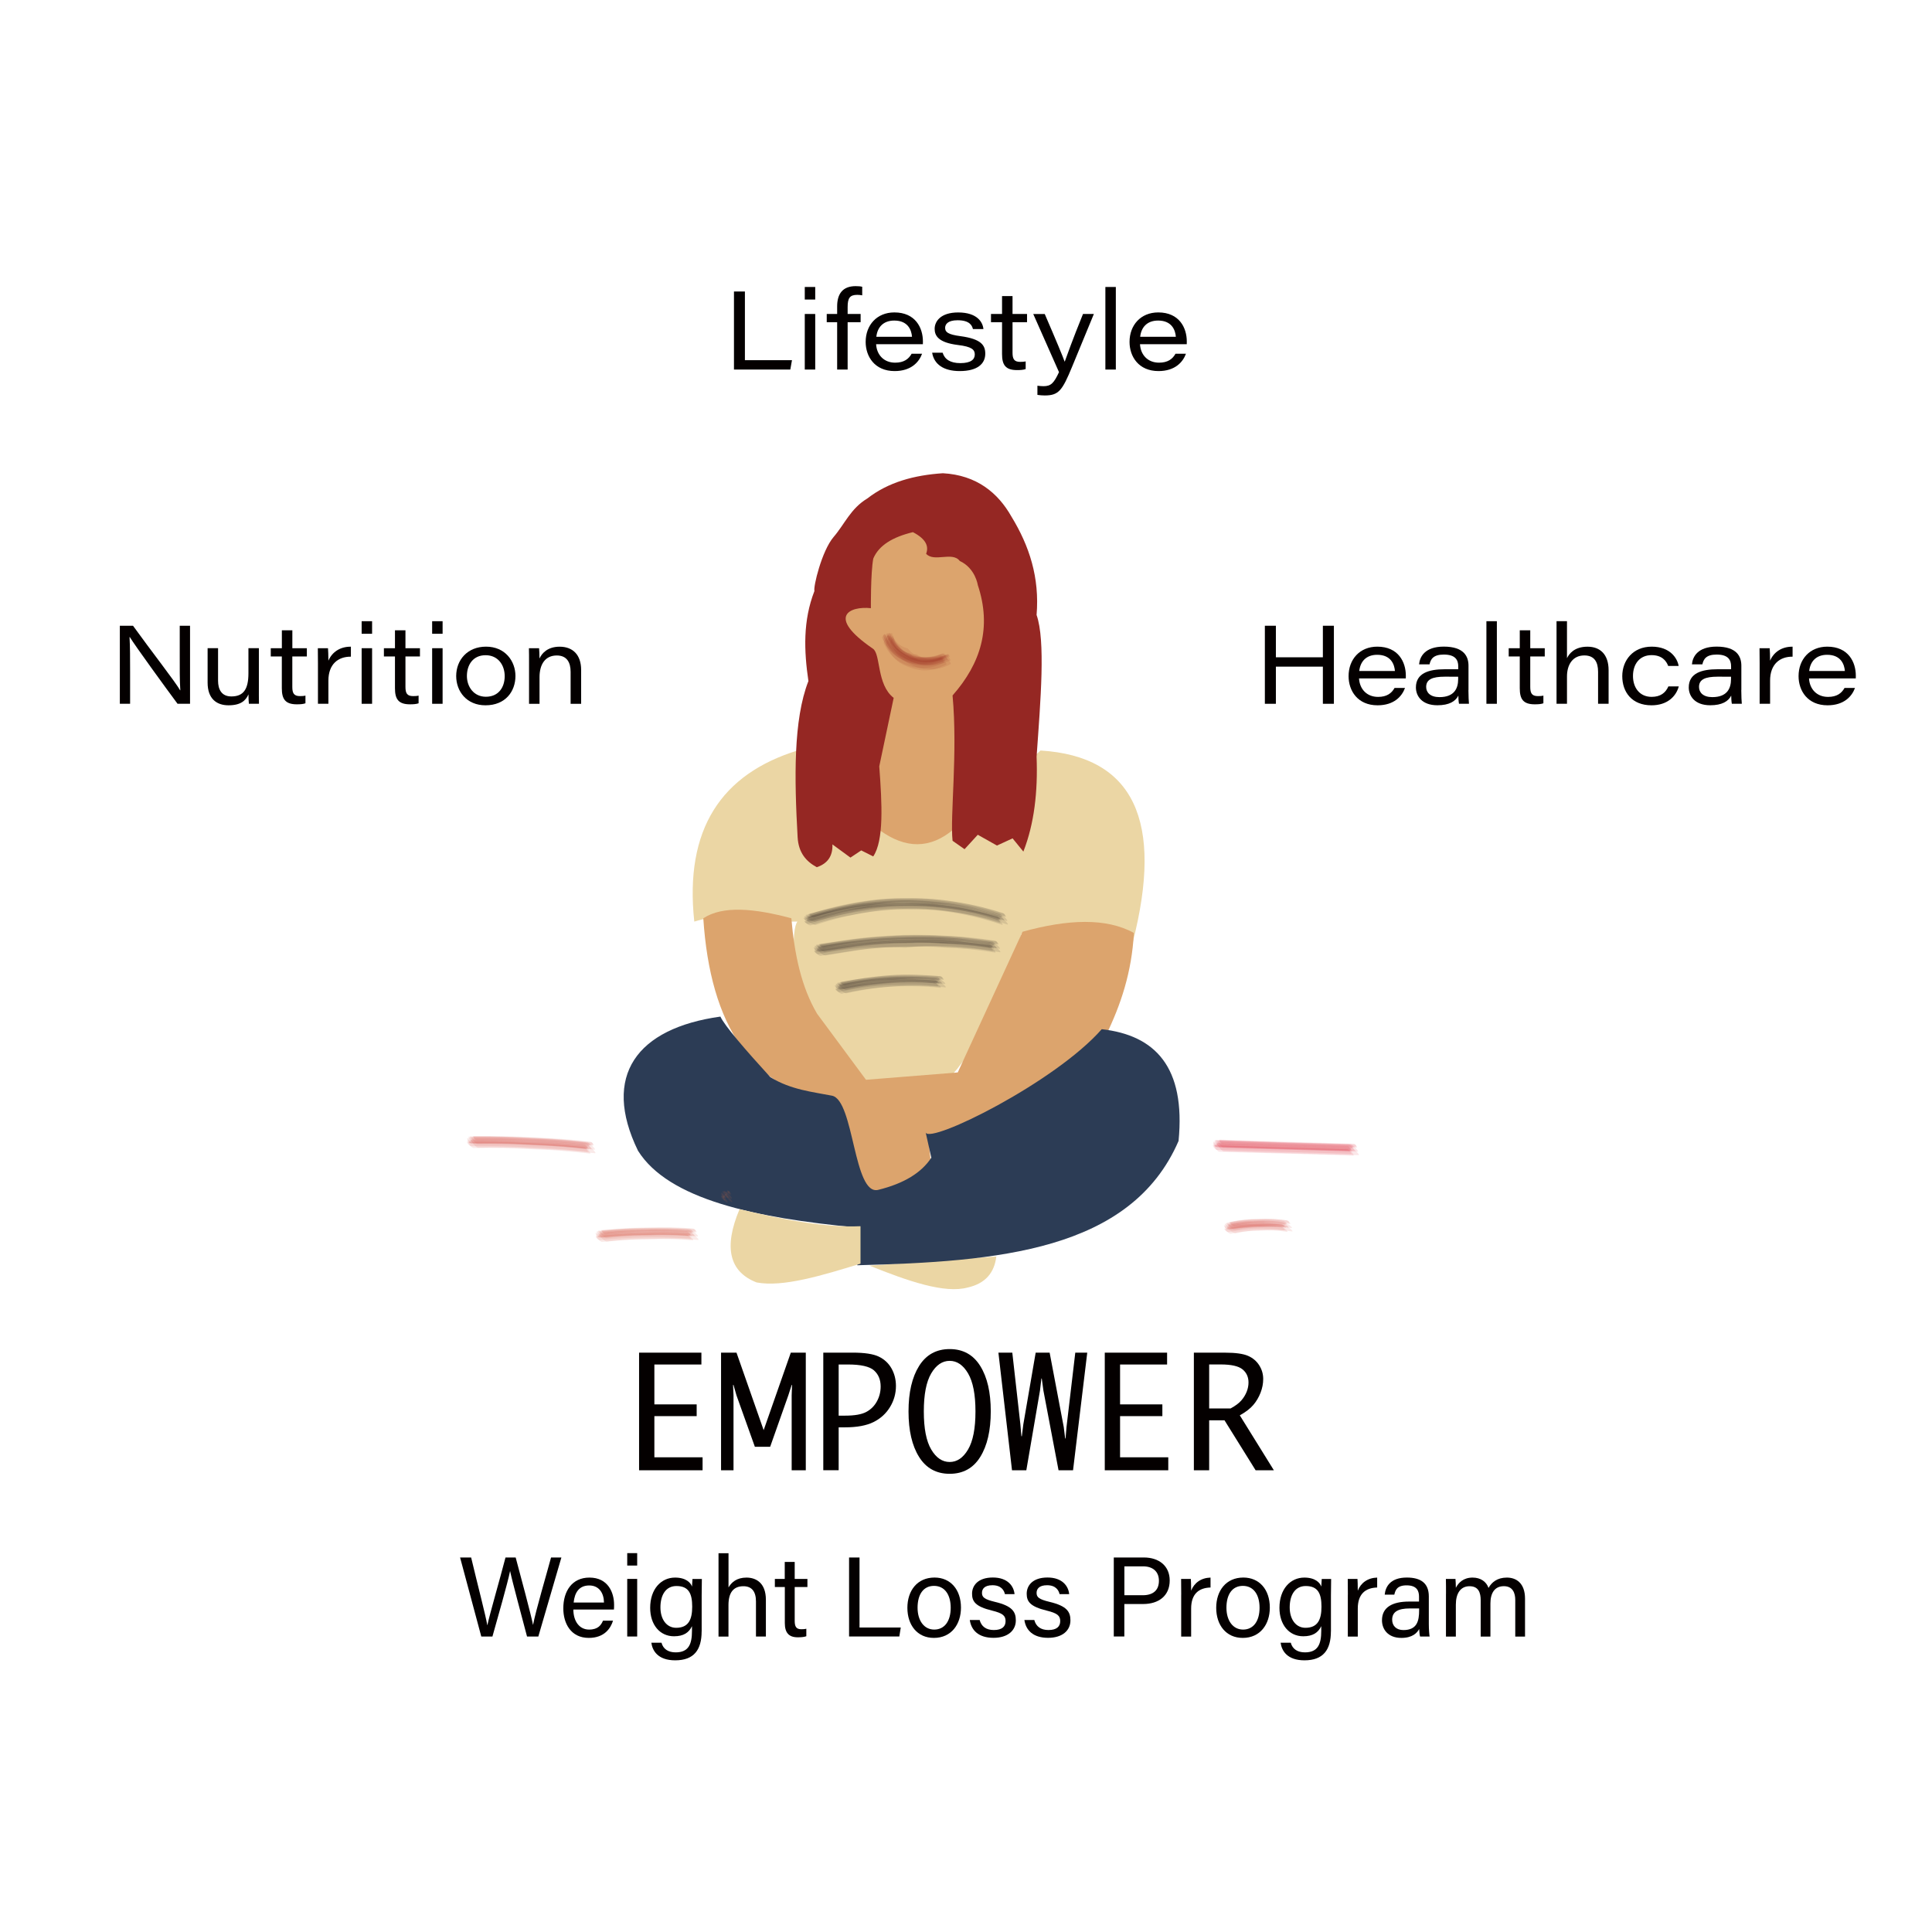 <?xml version="1.0" encoding="utf-8"?>
<!-- Generator: Adobe Illustrator 23.0.3, SVG Export Plug-In . SVG Version: 6.00 Build 0)  -->
<svg version="1.1" id="图层_1" xmlns="http://www.w3.org/2000/svg" xmlns:xlink="http://www.w3.org/1999/xlink" x="0px" y="0px"
	 viewBox="0 0 510.24 510.24" style="enable-background:new 0 0 510.24 510.24;" xml:space="preserve">
<style type="text/css">
	.st0{fill:#DCA46D;}
	.st1{fill:#EBD6A4;}
	.st2{fill:#952723;}
	.st3{opacity:0.109;fill:#952723;}
	.st4{fill:#2C3C55;}
	.st5{opacity:0.109;fill:#D03A35;}
	.st6{opacity:0.109;fill:#D04236;}
	.st7{opacity:0.109;fill:#E0653B;}
	.st8{opacity:0.109;fill:#D72233;}
	.st9{opacity:0.109;fill:#231815;}
	.st10{fill:#040000;}
</style>
<rect x="221.53" y="140.06" class="st0" width="41.45" height="91.62"/>
<path class="st1" d="M210.61,198.21c-20.02,6.21-29.89,20.65-27.25,45.18c5.64-1.76,11.65-1.58,17.93,0l9.32,0
	c-1.62,1.77-1.57,15.36,2.15,22.61c2.72,7.78,7.67,14.37,14.34,20.06c8.24,0.6,16.23-0.07,24.02-1.79
	c9.42-10.64,14.35-24.24,18.65-37.65l23.31-0.36l6.1,2.51c8.13-31.81,0.39-49.02-24.38-50.56l-22.95,20.8
	c-6.25,5.3-12.72,5.11-19.36,0.36L210.61,198.21z"/>
<path class="st2" d="M229.04,131.66c-4.4,2.65-5.92,6.7-8.88,10.15c-3.14,3.67-5.41,13.21-5.07,14.27
	c-3.06,7.86-2.76,15.81-1.59,23.79c-4.02,10.25-3.71,25.89-2.85,41.23c0.23,4.16,2.31,6.45,5.07,7.93c2.9-0.98,4.24-3.01,4.12-6.03
	l4.76,3.49l2.85-1.9l3.17,1.59c2.83-4.21,2.34-13.79,1.59-23.79l3.81-18.08c-4.56-3.52-3.37-11.55-5.48-12.99
	c-12.53-8.58-6.02-11.3-0.54-10.7c0,0-0.08-9.32,0.63-13.1c1.47-3.52,5.19-5.71,10.47-6.98c3.45,1.8,4.25,3.72,3.49,5.71
	c2.11,2.33,6.94-0.69,8.88,1.9c4.12,1.9,4.76,6.34,4.76,6.34c3.72,11.17,0.85,20.65-6.66,29.18c1.4,15.2-0.69,31.77,0,38.38
	l3.17,2.22l3.49-3.81l5.07,2.85l4.12-1.9l2.85,3.49c2.86-7.31,3.85-15.77,3.49-25.06c1.07-15.04,2.38-30.65,0-37.43
	c0.82-9.88-1.9-18.22-6.66-26.01c-3.53-6.22-9.14-10.92-18.08-11.42C241.5,125.48,234.64,127.3,229.04,131.66z"/>
<g>
	<g>
		<g>
			<path class="st3" d="M233.9,169.24c1.05,2.09,2.23,3.9,4.39,5.03c1.39,0.73,2.9,1.21,4.45,1.46c2.52,0.41,4.6-0.32,6.86-1.3
				c0.26-0.12-0.77-1.71-1.24-1.54c-1.64,0.6-3.02,0.87-4.79,0.72c-3.75-0.32-6.66-2.46-8.4-6.39
				C234.98,166.8,233.69,168.82,233.9,169.24z"/>
			<path class="st3" d="M234.21,168.22c1.06,2.13,2.12,3.71,4.23,4.96c1.29,0.77,2.94,1.32,4.42,1.55c2.58,0.4,4.55-0.17,6.9-1.14
				c0.51-0.21-0.34-1.1-0.59-0.99c-4.86,1.73-8.86,1.13-11.98-1.82c-1.04-0.99-1.78-2.17-2.23-3.53
				C234.74,166.79,234.06,167.92,234.21,168.22z"/>
			<path class="st3" d="M234.54,168.94c1.05,2.12,2.27,3.85,4.34,5.05c1.33,0.78,2.91,1.25,4.42,1.51c2.54,0.45,4.62-0.26,6.9-1.23
				c0.24-0.1-0.88-1.89-1.37-1.69c-1.6,0.66-2.95,0.99-4.72,0.89c-1.71,0.08-3.15-0.65-4.34-2.19c-2.24-0.6-3.63-1.94-4.16-4.01
				C235.41,166.83,234.35,168.57,234.54,168.94z"/>
			<path class="st3" d="M235.12,169.96c1.28,2.56,2.79,4.35,5.41,5.56c1.29,0.59,1.82,0.91,3.47,1.1c0.81,0.04,1.62,0.08,2.43,0.12
				c1.66-0.1,3.21-0.56,4.66-1.39c0.21-0.09-0.99-1.97-1.49-1.75c-1.63,0.69-3.01,1.04-4.82,0.99c-1.73,0.13-3.22-0.56-4.47-2.08
				c-2.29-0.52-3.72-1.82-4.3-3.9C235.79,168.16,234.95,169.63,235.12,169.96z"/>
			<path class="st3" d="M235.2,169.11c1.07,2.13,2.14,3.71,4.25,4.96c0.68,0.41,1.42,0.76,2.18,1c0.67,0.21,1.68,0.49,2.37,0.59
				c2.53,0.36,4.67-0.25,6.99-1.23c0.23-0.09-0.85-1.69-1.32-1.48c-0.61,0.28-1.22,0.55-1.82,0.83c-2.02,0.62-3.95,0.3-5.81-0.98
				c-2.01,0.06-3.52-0.62-4.53-2.06c-0.75-0.73-1.28-1.61-1.58-2.63C235.71,167.66,235.05,168.81,235.2,169.11z"/>
			<path class="st3" d="M233.27,168.22c1.05,2.1,2.12,3.85,4.3,5.05c1.38,0.76,3.04,1.4,4.6,1.6c2.72,0.36,4.77-0.18,7.28-1.28
				c0.29-0.13,0.18-0.41-0.11-0.28c-4.2,1.73-8.01,1.55-11.43-0.55c-1.9-1.22-3.26-2.92-4.07-5.11
				C233.64,167.24,233.13,167.94,233.27,168.22z"/>
			<path class="st3" d="M233.33,169.03c1.08,2.14,2.24,3.78,4.4,4.99c1.99,1.11,4.52,1.77,6.8,1.54c1.71-0.17,2.81-0.58,4.42-1.23
				c0.51-0.21-0.33-1.14-0.6-1.05c-7.51,1.23-12.13-0.77-13.86-6C234.29,166.84,233.14,168.65,233.33,169.03z"/>
			<path class="st3" d="M233.96,170.39c1.06,2.12,2.27,3.96,4.46,5.1c1.42,0.74,2.96,1.22,4.53,1.47c2.58,0.4,4.7-0.39,6.99-1.44
				c0.25-0.12-0.89-1.81-1.36-1.64c-1.92,0.66-3.82,1.06-5.88,0.59c-3.43-0.78-5.88-2.77-7.42-6.24
				C235.1,167.82,233.74,169.95,233.96,170.39z"/>
			<path class="st3" d="M234.82,168.26c1.29,2.55,2.74,4.37,5.43,5.55c3.75,1.65,6.82,1.28,10.4-0.26c0.47-0.2-0.23-0.92-0.48-0.8
				c-5.94,2.93-11.77,1.24-14.8-4.71C235.2,167.7,234.67,167.96,234.82,168.26z"/>
			<path class="st3" d="M233.41,169.97c1.3,2.57,2.71,4.3,5.54,5.49c1.5,0.63,2.98,0.95,4.6,0.98c2.15,0.04,3.73-0.52,5.71-1.4
				c0.28-0.12-0.75-1.45-1.02-1.37c-5.61,1.78-11.01-0.25-13.46-5.93C234.61,167.35,233.18,169.52,233.41,169.97z"/>
			<path class="st3" d="M234.28,168.05c1.15,2.13,2.32,3.76,4.43,5c0.75,0.44,1.56,0.78,2.39,1.05c1.48,0.48,3.28,0.75,4.83,0.62
				c2-0.16,2.64-0.59,4.46-1.39c0.3-0.13,0.19-0.59-0.1-0.45c-8.06,2.25-13.24,0.62-15.55-4.89
				C234.65,167.81,234.13,167.77,234.28,168.05z"/>
			<path class="st3" d="M232.98,168.57c1.07,2.16,2.13,3.73,4.26,5c1.31,0.78,3.06,1.38,4.57,1.63c2.72,0.45,4.79-0.14,7.28-1.17
				c0.3-0.13,0.17-0.47-0.14-0.36c-3.06,0.03-6.12,0.07-9.18,0.1c-1.12-0.42-2.11-1.03-2.97-1.83c-1.51-1.25-2.23-2.56-3.04-4.35
				C233.55,167.14,232.83,168.28,232.98,168.57z"/>
		</g>
	</g>
</g>
<path class="st0" d="M185.74,242.52c5.17-3.41,13.52-2.62,23.26,0c0.79,9.35,2.58,18.06,6.79,25.2l12.92,17.45l24.23-1.94
	l17.12-37.16c12.02-3.33,22.13-3.7,29.4,0.32c-0.55,10.38-3.5,19.13-7.43,27.14c-17.25,12.43-34.21,24.26-46.85,26.82l0.65,6.79
	c-0.77,4.29-5.95,6.59-12.92,8.08c-5.02,0.11-8.22-9.01-10.99-23.59C198.41,288.31,187.58,270.54,185.74,242.52z"/>
<path class="st1" d="M229.62,334.25c11.55-0.75,22.6-1.77,33.51-2.41c-0.52,4.28-2.88,7.13-7.52,8.18
	C249.51,341.72,239.81,338.34,229.62,334.25z"/>
<path class="st4" d="M190.26,268.48c-22.08,3.07-31.4,15.62-21.77,35.42c8.04,12.83,30.78,17.75,57.92,20.29c0,3.06,0,6.41,0,9.96
	c36.86-0.95,72.22-3.66,84.85-32.83c1.89-19.52-6.16-27.92-20.29-29.51c-12.34,14.05-45.28,30.34-46.49,27.3l1.48,6.64
	c-2.57,3.93-7.16,6.8-14.02,8.49c-6.56,1.62-6.35-23.7-12.21-24.87c-4.98-0.99-10.85-1.53-16.29-4.9
	C196.81,277.21,191.33,270.85,190.26,268.48z"/>
<path class="st1" d="M195.32,319.34c11.81,2.86,22.93,4.91,31.94,4.5v9.9c-10.27,3.14-20.52,6.27-27.44,4.95
	C192.69,335.93,191,329.53,195.32,319.34z"/>
<g>
	<g>
		<g>
			<path class="st5" d="M124.64,302.12c5.15-0.1,10.29,0,15.43,0.31c5.15,0.17,10.28,0.56,15.39,1.16c0.38,0.03-0.78-1.44-1.23-1.47
				c-5.13-0.58-10.27-0.96-15.42-1.12c-5.11-0.29-10.23-0.41-15.35-0.36C123.02,300.63,124.21,302.12,124.64,302.12z"/>
			<path class="st5" d="M124.95,301.17c10.25-0.13,20.48,0.36,30.69,1.47c0.72,0.06-0.22-0.99-0.53-1.02
				c-3.46-0.38-6.93-0.69-10.41-0.92c-6.83-0.44-13.67-0.63-20.52-0.59C123.72,300.11,124.6,301.17,124.95,301.17z"/>
			<path class="st5" d="M125.27,301.99c5.15-0.11,10.29-0.01,15.43,0.3c5.15,0.17,10.28,0.55,15.39,1.16c0.33,0.03-1-1.68-1.53-1.73
				c-5.13-0.58-10.28-0.96-15.43-1.13c-5.11-0.29-10.23-0.41-15.35-0.37C123.38,300.23,124.77,301.99,125.27,301.99z"/>
			<path class="st5" d="M126.26,303.11c5.16-0.12,10.3-0.02,15.45,0.29c5.14,0.17,10.27,0.56,15.38,1.17
				c0.51,0.05-0.29-0.75-0.26-0.72c-0.31-0.34-1.04-1.21-1.54-1.26c-5.13-0.58-10.27-0.96-15.43-1.13
				c-5.11-0.29-10.23-0.41-15.35-0.37c-0.49-0.01,0.23,0.71,0.24,0.73C125.01,302.12,125.79,303.11,126.26,303.11z"/>
			<path class="st5" d="M126.15,302.17c5.15-0.11,10.29-0.01,15.43,0.3c5.14,0.17,10.27,0.55,15.38,1.16
				c0.48,0.04-0.23-0.69-0.21-0.67c-0.28-0.32-0.93-1.05-1.39-1.09c-5.13-0.59-10.28-0.97-15.44-1.13
				c-5.11-0.29-10.23-0.42-15.35-0.38C124.2,300.35,125.63,302.16,126.15,302.17z"/>
			<path class="st5" d="M124.48,301.36c5.14-0.14,10.28-0.05,15.42,0.26c5.14,0.17,10.27,0.55,15.38,1.16
				c0.21,0.02,0.43-0.44,0.1-0.47c-5.11-0.61-10.24-1-15.39-1.16c-5.13-0.32-10.27-0.4-15.42-0.26
				C124.36,300.89,124.15,301.36,124.48,301.36z"/>
			<path class="st5" d="M124.18,301.98c5.1-0.1,10.2,0,15.29,0.31c5.14,0.17,10.27,0.55,15.39,1.15c0.65,0.06-0.08-0.89-0.39-0.91
				c-5.12-0.59-10.26-0.97-15.4-1.13c-5.16-0.3-10.32-0.41-15.48-0.33C123.12,301.05,123.86,301.98,124.18,301.98z"/>
			<path class="st5" d="M125.01,303.19c5.15-0.11,10.3-0.01,15.44,0.31c5.15,0.17,10.28,0.56,15.39,1.17
				c0.36,0.03-0.87-1.56-1.36-1.6c-5.12-0.58-10.26-0.95-15.41-1.12c-5.11-0.29-10.22-0.41-15.34-0.36
				C123.29,301.58,124.55,303.19,125.01,303.19z"/>
			<path class="st5" d="M125.86,301.08c10.25-0.14,20.47,0.34,30.68,1.46c0.72,0.06-0.24-0.99-0.55-1.01
				c-3.46-0.42-6.94-0.73-10.42-0.92c-6.83-0.44-13.67-0.64-20.51-0.59C124.59,300,125.5,301.08,125.86,301.08z"/>
			<path class="st5" d="M124.36,302.72c5.15-0.1,10.29,0,15.42,0.31c5.15,0.17,10.28,0.56,15.39,1.16c0.41,0.04-0.59-1.21-0.98-1.24
				c-5.12-0.58-10.26-0.96-15.41-1.12c-5.11-0.29-10.22-0.41-15.34-0.35C122.98,301.48,123.98,302.72,124.36,302.72z"/>
			<path class="st5" d="M125.44,300.81c5.16-0.06,10.32,0.06,15.47,0.36c5.15,0.17,10.28,0.56,15.4,1.17
				c0.42,0.04,0.21-0.61-0.13-0.64c-5.13-0.61-10.27-1-15.43-1.17c-5.14-0.3-10.29-0.43-15.45-0.39
				C124.83,300.13,125.1,300.8,125.44,300.81z"/>
			<path class="st5" d="M124.12,301.82c5.15-0.14,10.29-0.05,15.42,0.27c5.14,0.17,10.27,0.55,15.38,1.16
				c0.24,0.02,0.42-0.45,0.09-0.48c-5.11-0.61-10.24-1-15.38-1.16c-5.14-0.32-10.28-0.4-15.42-0.26
				C123.97,301.34,123.78,301.82,124.12,301.82z"/>
		</g>
	</g>
</g>
<g>
	<g>
		<g>
			<path class="st6" d="M158.63,326.95c3.99-0.45,7.99-0.68,12-0.68c4.01-0.16,8.01-0.07,12.02,0.26c0.36,0.02-0.88-1.32-1.34-1.34
				c-4.02-0.3-8.03-0.36-12.05-0.2c-3.98,0.02-7.95,0.23-11.91,0.62C156.92,325.64,158.21,326.98,158.63,326.95z"/>
			<path class="st6" d="M158.95,326c7.95-0.84,15.91-0.98,23.87-0.42c0.72,0.03-0.33-0.97-0.64-0.98
				c-4.07-0.16-8.07-0.32-12.13-0.23c-6.21,0.13-3.62,0.05-11.99,0.63C157.6,325.03,158.59,326.03,158.95,326z"/>
			<path class="st6" d="M159.28,326.82c3.99-0.46,7.98-0.7,11.99-0.69c4.01-0.16,8.01-0.07,12.01,0.26
				c0.48,0.02-0.28-0.67-0.25-0.64c-0.3-0.3-0.98-0.94-1.44-0.95c-4.02-0.3-8.04-0.36-12.07-0.2c-3.98,0.02-7.95,0.23-11.91,0.61
				C157.23,325.22,158.77,326.86,159.28,326.82z"/>
			<path class="st6" d="M160.29,327.91c3.99-0.48,8-0.71,12.02-0.71c4-0.15,8.01-0.06,12,0.27c0.52,0.02-0.37-0.74-0.32-0.7
				c-0.35-0.33-1.13-1.1-1.65-1.12c-4.02-0.3-8.04-0.36-12.07-0.2c-3.98,0.03-7.95,0.23-11.91,0.6c-0.49,0.03,0.3,0.69,0.31,0.7
				C158.96,327.04,159.82,327.94,160.29,327.91z"/>
			<path class="st6" d="M160.18,326.99c3.99-0.47,7.99-0.7,12-0.7c4-0.16,8-0.07,12,0.26c0.49,0.02-0.32-0.69-0.28-0.66
				c-0.33-0.31-1.03-0.97-1.52-0.99c-4.02-0.3-8.05-0.37-12.08-0.21c-3.98,0.02-7.95,0.22-11.91,0.59
				C158.04,325.31,159.64,327.03,160.18,326.99z"/>
			<path class="st6" d="M158.52,326.15c3.98-0.5,7.98-0.74,11.98-0.73c4-0.16,8-0.07,11.99,0.27c0.21,0.01,0.39-0.46,0.06-0.48
				c-4-0.34-8-0.43-12.01-0.27c-4.01-0.01-8,0.24-11.99,0.74C158.35,325.69,158.19,326.18,158.52,326.15z"/>
			<path class="st6" d="M158.08,326.82c3.98-0.45,7.97-0.67,11.98-0.68c4.01-0.16,8.01-0.08,12.01,0.25
				c0.63,0.03-0.14-0.84-0.45-0.86c-4.01-0.31-8.02-0.39-12.03-0.22c-3.98,0.02-7.95,0.24-11.92,0.66
				C157.03,326.01,157.78,326.84,158.08,326.82z"/>
			<path class="st6" d="M159,327.99c3.99-0.46,7.99-0.69,12.01-0.69c4.01-0.15,8.01-0.07,12.02,0.27c0.35,0.01-0.96-1.41-1.44-1.42
				c-4.01-0.3-8.02-0.36-12.04-0.2c-3.97,0.03-7.94,0.23-11.9,0.62C157.22,326.6,158.56,328.02,159,327.99z"/>
			<path class="st6" d="M159.87,325.9c7.93-0.84,15.88-0.98,23.86-0.43c0.74,0.03-0.39-0.99-0.71-1.01
				c-2.73-0.24-5.46-0.34-8.2-0.32c-5.33-0.02-10.64,0.21-15.95,0.7C158.43,324.87,159.5,325.93,159.87,325.9z"/>
			<path class="st6" d="M158.36,327.54c7.98-0.84,15.98-0.98,24-0.42c0.4,0.02-0.64-1.08-1.03-1.1c-4.01-0.3-8.02-0.37-12.03-0.2
				c-3.97,0.03-7.93,0.24-11.89,0.63C156.96,326.49,158,327.57,158.36,327.54z"/>
			<path class="st6" d="M159.49,325.64c3.98-0.46,7.97-0.68,11.97-0.68c4.01-0.16,8.02-0.07,12.02,0.27
				c0.46,0.02,0.1-0.64-0.23-0.66c-4.02-0.34-8.04-0.43-12.07-0.27c-3.99,0-7.98,0.22-11.95,0.64
				C158.71,324.98,159.16,325.67,159.49,325.64z"/>
			<path class="st6" d="M158.16,326.62c3.98-0.5,7.98-0.74,11.99-0.73c4-0.16,8-0.07,11.99,0.27c0.23,0.01,0.39-0.47,0.05-0.48
				c-4-0.33-8-0.42-12.01-0.26c-4.01-0.01-8.01,0.24-11.99,0.73C157.98,326.16,157.83,326.65,158.16,326.62z"/>
		</g>
	</g>
</g>
<g>
	<g>
		<g>
			<path class="st7" d="M191.71,316.51c0.45,0-0.74-1.51-1.16-1.51C190.1,315,191.29,316.51,191.71,316.51z"/>
			<path class="st7" d="M192.02,315.56c0.47,0-0.4-1.06-0.75-1.06C190.81,314.5,191.68,315.56,192.02,315.56z"/>
			<path class="st7" d="M192.34,316.38c0.41,0-0.97-1.79-1.46-1.79C190.47,314.6,191.85,316.38,192.34,316.38z"/>
			<path class="st7" d="M193.33,317.5c0.37,0-1.16-2.05-1.72-2.05C191.23,315.46,192.77,317.5,193.33,317.5z"/>
			<path class="st7" d="M193.22,316.55c0.4,0-1.03-1.83-1.53-1.83C191.28,314.73,192.71,316.55,193.22,316.55z"/>
			<path class="st7" d="M191.55,315.75c0.21,0,0.43-0.46,0.1-0.46C191.44,315.29,191.22,315.75,191.55,315.75z"/>
			<path class="st7" d="M191.25,316.37c0.47,0-0.26-0.94-0.59-0.94C190.2,315.43,190.93,316.37,191.25,316.37z"/>
			<path class="st7" d="M192.08,317.59c0.44,0-0.82-1.65-1.27-1.65C190.37,315.94,191.63,317.59,192.08,317.59z"/>
			<path class="st7" d="M192.93,315.47c0.46,0-0.43-1.07-0.78-1.07C191.69,314.4,192.58,315.47,192.93,315.47z"/>
			<path class="st7" d="M191.43,317.11c0.48,0-0.53-1.27-0.9-1.27C190.05,315.85,191.06,317.11,191.43,317.11z"/>
			<path class="st7" d="M192.51,315.2c0.46,0,0.22-0.67-0.12-0.67C191.93,314.54,192.18,315.2,192.51,315.2z"/>
			<path class="st7" d="M191.18,316.21c0.23,0,0.42-0.48,0.09-0.48C191.03,315.73,190.84,316.21,191.18,316.21z"/>
		</g>
	</g>
</g>
<g>
	<g>
		<g>
			<path class="st8" d="M321.62,303.09c11.82,0.36,23.64,0.7,35.47,1.02c0.41,0.01-0.81-1.46-1.25-1.47
				c-11.78-0.3-23.56-0.66-35.34-1.1C320.04,301.53,321.19,303.08,321.62,303.09z"/>
			<path class="st8" d="M321.92,302.14c11.82,0.37,23.64,0.71,35.46,1.03c0.44,0.01-0.45-1.02-0.81-1.03
				c-11.79-0.3-23.58-0.66-35.37-1.07C320.75,301.05,321.58,302.13,321.92,302.14z"/>
			<path class="st8" d="M322.24,302.96c11.82,0.35,23.64,0.69,35.47,1.01c0.37,0.01-1.03-1.7-1.54-1.72
				c-11.78-0.3-23.56-0.67-35.34-1.11C320.42,301.12,321.75,302.95,322.24,302.96z"/>
			<path class="st8" d="M323.22,304.09c11.83,0.34,23.67,0.67,35.5,0.99c0.5,0.01-0.27-0.73-0.27-0.72
				c-0.29-0.32-1.07-1.23-1.56-1.25c-11.78-0.29-23.56-0.67-35.34-1.12c-0.48-0.02,0.19,0.71,0.21,0.74
				C322,303.04,322.76,304.08,323.22,304.09z"/>
			<path class="st8" d="M323.11,303.13c11.83,0.35,23.65,0.68,35.48,1c0.35,0.01-1.08-1.73-1.62-1.74
				c-11.78-0.29-23.56-0.67-35.33-1.12C321.24,301.26,322.6,303.12,323.11,303.13z"/>
			<path class="st8" d="M321.44,302.34c11.82,0.31,23.64,0.62,35.46,0.95c0.22,0.01,0.44-0.46,0.11-0.47
				c-11.82-0.33-23.64-0.64-35.46-0.95C321.34,301.87,321.11,302.33,321.44,302.34z"/>
			<path class="st8" d="M321.13,302.93c11.78,0.37,23.56,0.72,35.34,1.03c0.66,0.02-0.1-0.91-0.41-0.92
				c-11.84-0.3-23.67-0.66-35.5-1.07C320.1,301.96,320.81,302.92,321.13,302.93z"/>
			<path class="st8" d="M321.98,304.17c11.83,0.35,23.65,0.68,35.48,1.01c0.39,0.01-0.91-1.59-1.39-1.6
				c-11.78-0.3-23.56-0.66-35.34-1.1C320.3,302.46,321.53,304.16,321.98,304.17z"/>
			<path class="st8" d="M322.83,302.06c11.82,0.36,23.64,0.7,35.46,1.01c0.43,0.01-0.48-1.01-0.83-1.02
				c-11.79-0.3-23.57-0.66-35.35-1.07C321.64,300.97,322.48,302.04,322.83,302.06z"/>
			<path class="st8" d="M321.33,303.69c11.82,0.36,23.64,0.7,35.46,1.02c0.44,0.01-0.62-1.23-1.01-1.24
				c-11.78-0.3-23.56-0.66-35.34-1.09C319.97,302.37,320.95,303.68,321.33,303.69z"/>
			<path class="st8" d="M322.42,301.8c11.83,0.41,23.67,0.76,35.5,1.06c0.43,0.01,0.21-0.63-0.13-0.64
				c-11.82-0.29-23.64-0.65-35.45-1.08C321.88,301.12,322.08,301.78,322.42,301.8z"/>
			<path class="st8" d="M321.06,302.79c11.83,0.32,23.65,0.64,35.48,0.97c0.24,0.01,0.43-0.47,0.09-0.48
				c-11.83-0.33-23.65-0.65-35.48-0.96C320.92,302.3,320.73,302.78,321.06,302.79z"/>
		</g>
	</g>
</g>
<g>
	<g>
		<g>
			<path class="st5" d="M324.68,324.81c4.89-1.02,9.83-1.19,14.82-0.5c0.44,0.04-0.25-0.6-0.2-0.56c-0.26-0.28-0.84-0.62-1.23-0.65
				c-1.64-0.13-3.27-0.26-4.91-0.38c-3.32-0.06-6.6,0.24-9.86,0.9C322.88,323.69,324.26,324.88,324.68,324.81z"/>
			<path class="st5" d="M324.99,323.86c4.88-1.01,9.77-1.18,14.66-0.49c0.71,0.06-0.43-0.91-0.75-0.94
				c-3.29-0.46-6.59-0.54-9.9-0.23c-1.7,0.12-3.38,0.36-5.05,0.73C323.51,322.99,324.63,323.92,324.99,323.86z"/>
			<path class="st5" d="M325.33,324.68c2.44-0.56,4.91-0.84,7.41-0.83c2.47-0.18,4.94-0.08,7.4,0.31c0.5,0.04-0.39-0.68-0.31-0.62
				c-0.38-0.31-1.01-0.79-1.52-0.83c-2.46-0.38-4.93-0.48-7.41-0.3c-2.49,0-4.95,0.27-7.39,0.81
				C323.14,323.28,324.82,324.76,325.33,324.68z"/>
			<path class="st5" d="M326.36,325.73c2.45-0.57,4.92-0.84,7.42-0.83c2.48-0.18,4.95-0.07,7.41,0.32c0.53,0.04-0.48-0.75-0.38-0.67
				c-0.43-0.34-1.16-0.93-1.74-0.97c-2.46-0.38-4.93-0.48-7.41-0.3c-2.49-0.01-4.95,0.26-7.39,0.81c-0.49,0.07,0.37,0.66,0.37,0.67
				C324.97,325.01,325.89,325.8,326.36,325.73z"/>
			<path class="st5" d="M326.26,324.85c2.44-0.56,4.91-0.84,7.41-0.83c2.47-0.18,4.93-0.08,7.39,0.31c0.51,0.04-0.44-0.71-0.35-0.63
				c-0.41-0.32-1.08-0.83-1.63-0.87c-2.47-0.39-4.94-0.5-7.42-0.32c-2.49-0.01-4.96,0.26-7.4,0.8
				C323.93,323.34,325.71,324.93,326.26,324.85z"/>
			<path class="st5" d="M324.6,323.97c4.9-0.18,9.81-0.36,14.71-0.54c0.21,0.02,0.46-0.45,0.16-0.48c-2.54-0.2-4.92-0.4-7.46-0.31
				c-4.09,0.15-1.79-0.02-7.43,0.84C324.37,323.52,324.27,324.02,324.6,323.97z"/>
			<path class="st5" d="M324.15,324.69c2.44-0.56,4.9-0.83,7.39-0.82c2.47-0.18,4.93-0.08,7.38,0.31c0.6,0.05-0.19-0.78-0.51-0.81
				c-2.45-0.37-4.9-0.46-7.36-0.29c-2.48,0-4.94,0.27-7.37,0.82C323.07,324,323.84,324.74,324.15,324.69z"/>
			<path class="st5" d="M325.04,325.82c2.45-0.56,4.92-0.84,7.42-0.82c2.48-0.18,4.95-0.07,7.42,0.33c0.45,0.04-0.28-0.62-0.22-0.57
				c-0.27-0.29-0.88-0.66-1.29-0.69c-2.45-0.37-4.9-0.47-7.35-0.28c-2.48,0-4.93,0.27-7.36,0.82
				C323.22,324.67,324.62,325.89,325.04,325.82z"/>
			<path class="st5" d="M325.92,323.75c2.42-0.55,4.86-0.83,7.33-0.82c2.45-0.18,4.89-0.07,7.32,0.32c0.74,0.06-0.52-0.95-0.85-0.97
				c-2.5-0.4-5-0.51-7.52-0.34c-2.52-0.02-5.01,0.25-7.48,0.79C324.3,322.8,325.54,323.81,325.92,323.75z"/>
			<path class="st5" d="M324.42,325.4c4.88-1.01,9.76-1.18,14.65-0.5c0.73,0.06-0.47-0.96-0.79-0.98c-3.26-0.43-6.53-0.49-9.8-0.19
				c-1.69,0.1-3.36,0.35-5.02,0.74C323,324.53,324.07,325.45,324.42,325.4z"/>
			<path class="st5" d="M325.52,323.46c2.44-0.55,4.91-0.82,7.4-0.81c2.47-0.18,4.94-0.07,7.4,0.33c0.47,0.04,0-0.64-0.33-0.66
				c-2.47-0.39-4.95-0.5-7.44-0.34c-2.5-0.02-4.97,0.24-7.42,0.77C324.56,322.83,325.2,323.51,325.52,323.46z"/>
			<path class="st5" d="M324.26,324.45c4.9-0.18,9.8-0.36,14.71-0.54c0.21,0.02,0.47-0.45,0.16-0.48c-2.53-0.2-4.92-0.4-7.45-0.3
				c-4.09,0.15-1.78-0.02-7.42,0.84C324.04,324,323.93,324.5,324.26,324.45z"/>
		</g>
	</g>
</g>
<g>
	<g>
		<g>
			<path class="st9" d="M213.74,243.4c4.68-1.55,9.46-2.68,14.34-3.38c12.47-1.69,24.52-0.65,36.14,3.13
				c0.82,0.23-0.58-1.24-0.92-1.33c-4.85-1.27-9.5-2.56-14.53-3.09c-2.17-0.23-5.28-0.49-7.46-0.55c-2.17-0.06-5.23,0.02-7.4,0.12
				c-7.43,0.34-14.51,2.15-21.63,4.11C211.86,242.52,213.34,243.51,213.74,243.4z"/>
			<path class="st9" d="M214.06,242.44c9.51-2.7,18.97-4.65,28.87-4.09c2.44,0.21,4.88,0.42,7.32,0.63
				c4.87,0.64,9.63,1.73,14.3,3.26c0.65,0.18-0.25-0.92-0.57-1c-4.73-1.51-9.56-2.58-14.48-3.2c-4.93-0.62-9.87-0.8-14.82-0.53
				c-7.58,0.41-14.58,2.1-21.83,4.1C212.43,241.72,213.7,242.55,214.06,242.44z"/>
			<path class="st9" d="M214.41,243.26c2.36-0.67,4.72-1.35,7.09-2.02c3.59-0.91,7.22-1.48,10.91-1.72
				c11.32-1.08,21.03,0.32,32.61,3.53c0.48,0.13-0.29-0.74-0.21-0.65c-0.33-0.37-0.87-0.89-1.37-1.01
				c-2.38-0.67-4.78-1.29-7.19-1.86c-4.86-1.02-9.77-1.6-14.74-1.73c-4.96-0.14-9.9,0.17-14.81,0.91c-4.84,0.76-9.6,1.86-14.28,3.32
				C212.06,242.12,213.91,243.41,214.41,243.26z"/>
			<path class="st9" d="M215.44,244.26c4.68-1.58,9.46-2.72,14.35-3.4c3.65-0.56,7.31-0.79,11-0.68c3.67-0.11,7.33,0.1,10.98,0.66
				c4.85,0.66,9.6,1.77,14.25,3.31c0.52,0.15-0.38-0.82-0.27-0.7c-0.39-0.4-0.99-1.03-1.56-1.18c-4.74-1.46-9.57-2.48-14.5-3.06
				c-3.69-0.49-7.39-0.65-11.1-0.48c-3.71-0.05-7.41,0.23-11.08,0.84c-4.84,0.76-9.6,1.87-14.28,3.32
				c-0.47,0.13,0.43,0.61,0.43,0.61C214,243.72,214.99,244.39,215.44,244.26z"/>
			<path class="st9" d="M215.37,243.41c7.14-2.05,14.16-3.84,21.65-4.09c2.44-0.01,4.89-0.01,7.33-0.02
				c7.34,0.31,14.51,1.62,21.53,3.92c0.49,0.14-0.32-0.75-0.23-0.66c-0.36-0.37-0.9-0.9-1.42-1.03c-2.39-0.67-4.79-1.29-7.21-1.88
				c-4.87-1.03-9.79-1.62-14.76-1.76c-4.97-0.14-9.91,0.15-14.83,0.89c-4.84,0.76-9.61,1.86-14.29,3.31
				c-0.47,0.13,0.44,0.61,0.44,0.61C213.94,242.9,214.92,243.54,215.37,243.41z"/>
			<path class="st9" d="M213.7,242.49c2.36-0.69,4.72-1.37,7.09-2.06c8.49-2.13,16.97-2.71,25.47-1.71
				c2.45,0.11,4.86,0.44,7.25,0.99c3.62,0.55,7.17,1.44,10.64,2.65c0.19,0.05,0.5-0.37,0.21-0.45c-4.73-1.34-9.42-2.67-14.31-3.34
				c-4.79-0.66-9.93-0.96-14.73-0.67c-0.81,0.05-6.53,0.57-7.34,0.68c-4.93,0.69-9.58,2.03-14.37,3.42
				C213.39,242.08,213.38,242.59,213.7,242.49z"/>
			<path class="st9" d="M213.23,243.27c4.68-1.53,9.46-2.66,14.33-3.37c3.65-0.57,7.31-0.81,10.99-0.72
				c3.67-0.13,7.33,0.08,10.98,0.61c4.86,0.64,9.61,1.72,14.26,3.25c0.58,0.16-0.1-0.8-0.41-0.89c-4.68-1.49-9.47-2.54-14.34-3.16
				c-3.66-0.52-7.34-0.7-11.02-0.56c-3.69-0.08-7.37,0.18-11.03,0.77c-4.85,0.74-9.62,1.86-14.3,3.35
				C212.1,242.72,212.93,243.36,213.23,243.27z"/>
			<path class="st9" d="M214.11,244.38c3.5-1.22,7.07-2.12,10.72-2.7c13.07-2.81,26.32-1.97,39.75,2.52
				c0.81,0.23-0.75-1.35-1.19-1.46c-7.16-1.87-14.2-3.46-21.65-3.57c-2.17-0.03-5.29-0.02-7.46,0.12
				c-7.39,0.45-14.47,2.16-21.58,4.11C212.27,243.51,213.71,244.49,214.11,244.38z"/>
			<path class="st9" d="M215.01,242.32c4.63-1.66,9.39-2.67,14.29-3.04c4.8-1.02,9.65-1.37,14.55-1.06
				c2.44,0.21,4.88,0.43,7.31,0.64c4.86,0.65,9.63,1.74,14.29,3.27c0.65,0.18-0.28-0.92-0.6-1.01c-4.75-1.53-9.59-2.62-14.54-3.25
				c-4.94-0.63-9.9-0.82-14.87-0.55c-7.54,0.4-14.6,2.09-21.87,4.07C213.16,241.51,214.61,242.44,215.01,242.32z"/>
			<path class="st9" d="M213.51,243.98c4.63-1.53,9.36-2.65,14.18-3.35c3.65-0.57,7.31-0.82,11-0.72c3.67-0.13,7.34,0.08,10.98,0.61
				c4.86,0.64,9.62,1.73,14.28,3.25c0.72,0.2-0.36-1.05-0.69-1.13c-4.69-1.47-9.47-2.5-14.34-3.09c-3.66-0.5-7.33-0.67-11.01-0.51
				c-3.69-0.06-7.36,0.2-11.01,0.8c-4.87,0.75-9.66,1.88-14.36,3.38C212.1,243.34,213.18,244.07,213.51,243.98z"/>
			<path class="st9" d="M214.55,242c4.68-1.55,9.45-2.67,14.33-3.37c3.66-0.57,7.33-0.8,11.02-0.69c3.68-0.12,7.35,0.1,11.01,0.65
				c4.87,0.66,9.64,1.77,14.31,3.33c0.39,0.11,0.16-0.56-0.17-0.65c-4.72-1.57-9.55-2.68-14.48-3.35c-3.69-0.56-7.4-0.77-11.13-0.65
				c-3.72-0.1-7.43,0.13-11.12,0.71c-4.87,0.71-9.64,1.82-14.32,3.34C213.43,241.47,214.25,242.09,214.55,242z"/>
			<path class="st9" d="M213.37,242.98c4.62-1.72,9.39-2.74,14.31-3.08c4.81-1.02,9.67-1.36,14.57-1.03
				c2.43,0.22,4.86,0.44,7.3,0.66c4.85,0.66,9.59,1.76,14.24,3.31c0.21,0.06,0.51-0.37,0.21-0.46c-4.66-1.55-9.43-2.66-14.3-3.33
				c-4.87-0.67-9.77-0.89-14.68-0.66c-2.48,0.12-4.94,0.35-7.4,0.69c-4.88,0.68-9.65,1.82-14.31,3.43
				C213.11,242.57,213.05,243.07,213.37,242.98z"/>
		</g>
	</g>
</g>
<g>
	<g>
		<g>
			<path class="st9" d="M216.33,251.41c3.05-0.48,6.1-0.95,9.15-1.43c4.6-0.62,9.22-0.93,13.86-0.91c3.09-0.17,6.17-0.12,9.25,0.14
				c4.63,0.12,9.23,0.56,13.8,1.33c0.43,0.05-0.17-0.61-0.15-0.58c-0.22-0.29-0.79-0.74-1.16-0.78c-3.08-0.34-6.15-0.68-9.23-1.03
				c-4.64-0.41-9.28-0.5-13.92-0.28c-7.77,0.19-15.28,1.18-22.96,2.34C214.54,250.26,215.91,251.47,216.33,251.41z"/>
			<path class="st9" d="M216.65,250.46c10.68-2.21,21.38-2.94,32.11-2.2c4.63,0.12,9.23,0.56,13.8,1.32
				c0.71,0.08-0.3-0.95-0.62-0.99c-6.14-0.93-12.32-1.43-18.53-1.51c-3.13-0.1-6.25-0.03-9.37,0.21
				c-7.75,0.44-10.75,1.06-18.41,2.22C215.18,249.57,216.29,250.51,216.65,250.46z"/>
			<path class="st9" d="M216.98,251.28c3.05-0.48,6.1-0.96,9.15-1.45c4.6-0.62,9.22-0.93,13.86-0.91c3.08-0.17,6.17-0.12,9.24,0.14
				c4.62,0.12,9.22,0.56,13.79,1.33c0.48,0.06-0.29-0.7-0.24-0.64c-0.31-0.32-0.94-0.92-1.42-0.97c-3.08-0.34-6.17-0.68-9.25-1.03
				c-4.65-0.41-9.3-0.5-13.95-0.28c-7.77,0.2-15.29,1.18-22.98,2.33C214.81,249.85,216.48,251.36,216.98,251.28z"/>
			<path class="st9" d="M218.01,252.33c3.06-0.49,6.11-0.97,9.17-1.46c4.6-0.62,9.22-0.92,13.85-0.9c3.08-0.16,6.16-0.11,9.24,0.15
				c4.62,0.13,9.21,0.58,13.78,1.35c0.52,0.06-0.38-0.77-0.31-0.7c-0.37-0.35-1.08-1.08-1.62-1.14c-3.08-0.34-6.16-0.68-9.25-1.03
				c-4.64-0.41-9.29-0.5-13.94-0.28c-7.77,0.2-15.29,1.18-22.97,2.32c-0.48,0.07,0.35,0.66,0.36,0.67
				C216.62,251.59,217.54,252.4,218.01,252.33z"/>
			<path class="st9" d="M217.91,251.44c3.05-0.48,6.1-0.97,9.16-1.45c4.6-0.62,9.21-0.93,13.85-0.91c3.08-0.17,6.16-0.12,9.23,0.14
				c4.62,0.12,9.21,0.57,13.77,1.33c0.5,0.06-0.33-0.72-0.27-0.66c-0.35-0.33-0.99-0.95-1.5-1.01c-3.09-0.35-6.17-0.69-9.26-1.04
				c-4.65-0.41-9.31-0.51-13.96-0.29c-7.77,0.19-15.29,1.17-22.99,2.31C215.6,249.92,217.37,251.53,217.91,251.44z"/>
			<path class="st9" d="M216.25,250.57c6.06-1.21,12.18-1.97,18.36-2.3c9.25-0.49,18.44-0.02,27.56,1.41
				c0.2,0.02,0.49-0.43,0.19-0.46c-6.18-0.75-12.27-1.5-18.49-1.6c-3.09,0.06-6.17,0.11-9.26,0.17c-6.18,0.33-12.3,1.09-18.36,2.3
				C216.03,250.12,215.92,250.62,216.25,250.57z"/>
			<path class="st9" d="M215.8,251.29c3.04-0.48,6.09-0.95,9.13-1.43c4.6-0.63,9.22-0.94,13.85-0.92c3.08-0.17,6.16-0.12,9.24,0.13
				c4.62,0.12,9.22,0.56,13.78,1.32c0.62,0.07-0.12-0.83-0.44-0.86c-3.06-0.35-6.13-0.71-9.19-1.06c-4.62-0.42-9.25-0.53-13.88-0.32
				c-7.77,0.17-15.27,1.16-22.96,2.35C214.72,250.58,215.49,251.33,215.8,251.29z"/>
			<path class="st9" d="M216.7,252.42c3.05-0.48,6.1-0.96,9.16-1.44c4.6-0.62,9.22-0.93,13.86-0.9c3.09-0.16,6.17-0.12,9.25,0.15
				c4.63,0.13,9.23,0.58,13.8,1.34c0.45,0.05-0.2-0.64-0.17-0.6c-0.23-0.3-0.84-0.8-1.24-0.85c-3.07-0.34-6.14-0.68-9.21-1.02
				c-4.63-0.4-9.26-0.5-13.9-0.27c-7.76,0.2-15.26,1.18-22.94,2.34C214.88,251.24,216.28,252.49,216.7,252.42z"/>
			<path class="st9" d="M217.57,250.35c9.06-1.74,18.22-2.55,27.48-2.44c6.17,0.09,12.31,0.61,18.41,1.55
				c0.72,0.09-0.36-0.97-0.68-1.01c-4.61-0.76-9.25-1.2-13.91-1.31c-4.65-0.33-9.31-0.34-13.96-0.03c-7.33,0.4-11.27,1.12-18.5,2.21
				C215.97,249.39,217.19,250.41,217.57,250.35z"/>
			<path class="st9" d="M216.07,251.99c7.55-1.6,15.2-2.17,22.93-1.71c7.71-0.79,15.36-0.51,22.96,0.82
				c0.76,0.09-0.39-1.05-0.71-1.09c-6.12-0.9-12.26-1.38-18.44-1.44c-1.57,0.03-3.14,0.06-4.7,0.11
				c-7.76,0.19-15.32,1.18-22.99,2.35C214.65,251.11,215.72,252.05,216.07,251.99z"/>
			<path class="st9" d="M217.17,250.07c3.04-0.48,6.08-0.96,9.13-1.44c4.6-0.63,9.23-0.93,13.87-0.91c3.09-0.16,6.17-0.11,9.25,0.15
				c4.63,0.13,9.23,0.58,13.8,1.35c0.44,0.05,0.12-0.62-0.22-0.66c-3.08-0.37-6.16-0.75-9.24-1.12c-4.64-0.45-9.29-0.59-13.94-0.39
				c-7.8,0.14-15.31,1.12-23.03,2.3C216.24,249.43,216.86,250.12,217.17,250.07z"/>
			<path class="st9" d="M215.9,251.05c4.54-0.96,9.12-1.59,13.75-1.89c10.72-1.17,21.46-0.84,32.23,1c0.22,0.03,0.39-0.44,0.05-0.48
				c-8.1-0.98-10.2-1.45-18.38-1.58c-3.09-0.11-6.19-0.05-9.29,0.17c-6.17,0.33-12.29,1.1-18.36,2.31
				C215.69,250.61,215.57,251.1,215.9,251.05z"/>
		</g>
	</g>
</g>
<g>
	<g>
		<g>
			<path class="st9" d="M221.94,261.41c3.2-0.75,6.43-1.25,9.69-1.5c5.41-0.69,10.85-0.72,16.32-0.07c0.44,0.03-0.22-0.6-0.19-0.56
				c-0.24-0.27-0.83-0.66-1.21-0.68c-4.38-0.39-8.76-0.44-13.14-0.13c-4.32,0.33-8.61,0.92-12.87,1.78
				C220.13,260.33,221.52,261.49,221.94,261.41z"/>
			<path class="st9" d="M222.26,260.46c5.3-1.28,10.66-1.91,16.07-1.89c3.27-0.16,6.53-0.05,9.79,0.33c0.71,0.04-0.4-0.93-0.72-0.95
				c-5.52-0.31-10.92-0.45-16.44,0.14c-5.12,0.54-2.97,0.29-9.76,1.45C220.75,259.61,221.9,260.53,222.26,260.46z"/>
			<path class="st9" d="M222.6,261.28c4.27-0.96,8.58-1.58,12.95-1.85c4.36-0.27,8.71-0.18,13.05,0.27
				c0.49,0.03-0.35-0.68-0.29-0.62c-0.36-0.3-1-0.84-1.5-0.86c-4.39-0.39-8.79-0.43-13.18-0.12c-4.33,0.33-8.62,0.92-12.88,1.76
				C220.38,259.92,222.09,261.38,222.6,261.28z"/>
			<path class="st9" d="M223.62,262.32c4.27-0.98,8.6-1.6,12.97-1.86c4.35-0.26,8.7-0.16,13.04,0.3c0.53,0.03-0.45-0.75-0.36-0.67
				c-0.4-0.33-1.16-0.98-1.71-1.01c-4.39-0.39-8.78-0.43-13.17-0.12c-4.32,0.34-8.62,0.93-12.87,1.76
				c-0.48,0.08,0.38,0.66,0.38,0.66C222.22,261.63,223.16,262.41,223.62,262.32z"/>
			<path class="st9" d="M223.53,261.44c4.27-0.97,8.59-1.59,12.95-1.86c4.35-0.27,8.69-0.17,13.02,0.28
				c0.51,0.03-0.41-0.71-0.33-0.64c-0.38-0.31-1.08-0.88-1.6-0.9c-4.4-0.4-8.8-0.44-13.2-0.13c-4.33,0.33-8.62,0.92-12.88,1.74
				C221.17,259.98,222.98,261.55,223.53,261.44z"/>
			<path class="st9" d="M221.88,260.56c8.48-1.99,17.11-2.52,25.89-1.59c0.21,0.01,0.46-0.46,0.16-0.48
				c-5.78-0.38-7.29-0.65-13.07-0.31c-5.75,0.34-7.38,0.82-13.01,1.89C221.63,260.12,221.55,260.62,221.88,260.56z"/>
			<path class="st9" d="M221.42,261.29c4.26-0.93,8.57-1.55,12.93-1.84c4.35-0.27,8.7-0.19,13.04,0.26c0.61,0.04-0.17-0.8-0.49-0.81
				c-4.36-0.42-8.72-0.49-13.08-0.2c-4.33,0.32-8.62,0.92-12.87,1.82C220.33,260.63,221.11,261.35,221.42,261.29z"/>
			<path class="st9" d="M222.31,262.42c4.27-0.95,8.59-1.57,12.96-1.84c4.36-0.26,8.72-0.17,13.06,0.29
				c0.45,0.03-0.25-0.62-0.21-0.57c-0.25-0.28-0.87-0.7-1.27-0.72c-4.36-0.39-8.73-0.43-13.1-0.12c-4.32,0.34-8.6,0.93-12.84,1.78
				C220.48,261.31,221.89,262.49,222.31,262.42z"/>
			<path class="st9" d="M223.19,260.35c4.23-1.03,8.52-1.56,12.88-1.57c4.32-0.53,8.64-0.53,12.96,0c0.74,0.05-0.49-0.97-0.82-0.99
				c-4.46-0.26-8.79-0.57-13.28-0.22c-4.38,0.34-8.64,1.03-12.97,1.77C221.53,259.41,222.8,260.42,223.19,260.35z"/>
			<path class="st9" d="M221.69,262c5.3-1.28,10.66-1.91,16.06-1.89c3.27-0.16,6.53-0.05,9.78,0.33c0.74,0.05-0.44-0.98-0.76-1
				c-5.49-0.29-10.85-0.4-16.34,0.2c-5.09,0.55-2.98,0.3-9.71,1.46C220.27,261.17,221.34,262.06,221.69,262z"/>
			<path class="st9" d="M222.78,260.06c4.26-0.95,8.57-1.56,12.93-1.84c4.36-0.26,8.72-0.16,13.07,0.3
				c0.47,0.03,0.02-0.64-0.31-0.67c-4.39-0.46-8.78-0.56-13.18-0.3c-4.35,0.3-8.67,0.89-12.94,1.78
				C221.78,259.44,222.46,260.11,222.78,260.06z"/>
			<path class="st9" d="M221.53,261.04c8.47-1.99,17.1-2.52,25.88-1.59c0.21,0.01,0.47-0.46,0.16-0.48
				c-5.77-0.38-7.28-0.65-13.06-0.31c-5.75,0.34-7.37,0.82-13,1.9C221.31,260.6,221.2,261.1,221.53,261.04z"/>
		</g>
	</g>
</g>
<g>
	<path class="st10" d="M193.84,76.99h2.89v18.13h12.43l-0.44,2.48h-14.88V76.99z"/>
	<path class="st10" d="M212.54,75.79h2.76v3.32h-2.76V75.79z M212.54,82.92h2.76V97.6h-2.76V82.92z"/>
	<path class="st10" d="M221.09,97.6v-12.5h-2.75v-2.18h2.75v-1.98c0-3.33,1.46-5.37,4.88-5.37c0.72,0,1.34,0.05,1.74,0.17v2.26
		c-0.39-0.09-0.95-0.13-1.31-0.13c-1.96,0-2.54,0.85-2.54,3.22v1.83h3.43v2.18h-3.43v12.5H221.09z"/>
	<path class="st10" d="M231.38,90.9c0.16,2.82,2.05,4.88,5.03,4.88c2.29,0,3.56-0.94,4.35-2.36h2.76c-0.79,2.18-2.86,4.58-7.25,4.58
		c-5.26,0-7.65-3.84-7.65-7.7c0-4.43,2.95-7.79,7.58-7.79c5.57,0,7.54,4.08,7.54,7.66c0,0.25,0,0.44-0.01,0.73H231.38z
		 M240.86,88.94c-0.13-1.74-1.05-4.28-4.68-4.28c-3.01,0-4.48,1.88-4.74,4.28H240.86z"/>
	<path class="st10" d="M248.95,93.15c0.53,1.74,2.02,2.75,4.67,2.75c2.82,0,3.82-0.98,3.82-2.29c0-1.23-0.74-2.06-4.47-2.5
		c-5.16-0.64-6.13-2.45-6.13-4.27c0-1.9,1.51-4.32,6.21-4.32c5.08,0,6.51,2.62,6.67,4.38h-2.77c-0.22-0.88-0.82-2.32-4.05-2.32
		c-2.72,0-3.29,1.17-3.29,2.01c0,1.09,0.69,1.75,4.05,2.19c5.52,0.74,6.55,2.44,6.55,4.62c0,2.64-2.01,4.6-6.75,4.6
		c-4.28,0-6.78-1.81-7.28-4.85H248.95z"/>
	<path class="st10" d="M261.72,82.92h2.92v-4.72h2.77v4.72h3.83v2.18h-3.83v8.04c0,1.68,0.43,2.43,2.03,2.43
		c0.43,0,1.02-0.02,1.44-0.13v2.03c-0.66,0.23-1.43,0.27-2.28,0.27c-3.04,0-3.96-1.36-3.96-4.25v-8.39h-2.92V82.92z"/>
	<path class="st10" d="M275.91,82.92c3.12,7.2,4.81,11.32,5.25,12.56h0.05c0.52-1.45,2.01-5.66,4.81-12.56h2.87l-5.75,13.94
		c-2.6,6.31-3.55,7.58-7.24,7.58c-0.54,0-1.4-0.06-1.92-0.15v-2.42c0.57,0.08,1.24,0.12,1.62,0.12c1.98,0,2.74-0.83,4.08-3.71
		l-6.8-15.35H275.91z"/>
	<path class="st10" d="M291.93,97.6V75.79h2.76V97.6H291.93z"/>
	<path class="st10" d="M301.07,90.9c0.16,2.82,2.05,4.88,5.03,4.88c2.29,0,3.56-0.94,4.35-2.36h2.76c-0.79,2.18-2.86,4.58-7.25,4.58
		c-5.26,0-7.65-3.84-7.65-7.7c0-4.43,2.95-7.79,7.58-7.79c5.57,0,7.54,4.08,7.54,7.66c0,0.25,0,0.44-0.01,0.73H301.07z
		 M310.54,88.94c-0.13-1.74-1.05-4.28-4.68-4.28c-3.01,0-4.48,1.88-4.74,4.28H310.54z"/>
</g>
<g>
	<path class="st10" d="M31.65,185.87v-20.61h3.48c4.64,6.46,11.26,14.92,12.43,17.04h0.06c-0.18-2.68-0.15-5.94-0.15-9.28v-7.76
		h2.72v20.61h-3.3c-3.06-4.11-11.14-15.23-12.62-17.63h-0.06c0.15,2.65,0.15,5.57,0.15,9.22v8.41H31.65z"/>
	<path class="st10" d="M68.37,181.58c0,1.43-0.01,2.85,0.02,4.28h-2.66c-0.06-0.41-0.1-1.45-0.11-2.48
		c-0.73,1.66-2.05,2.89-5.27,2.89c-3.11,0-5.52-1.7-5.52-5.98v-9.11h2.76v8.6c0,2.22,0.87,4.15,3.51,4.15
		c3.16,0,4.51-1.84,4.51-6.11v-6.64h2.76V181.58z"/>
	<path class="st10" d="M71.52,171.19h2.92v-4.73h2.77v4.73h3.83v2.18H77.2v8.04c0,1.68,0.43,2.43,2.03,2.43
		c0.43,0,1.02-0.02,1.44-0.13v2.03c-0.66,0.23-1.43,0.27-2.27,0.27c-3.04,0-3.97-1.36-3.97-4.25v-8.39h-2.92V171.19z"/>
	<path class="st10" d="M83.97,175.18c0-1.32,0-2.67-0.03-3.99h2.68c0.05,0.43,0.11,1.98,0.11,3.3c0.95-2.25,3.07-3.73,5.94-3.7v2.64
		c-3.37-0.04-5.94,1.99-5.94,6.31v6.13h-2.76V175.18z"/>
	<path class="st10" d="M95.51,164.06h2.76v3.32h-2.76V164.06z M95.51,171.19h2.76v14.68h-2.76V171.19z"/>
	<path class="st10" d="M101.39,171.19h2.92v-4.73h2.77v4.73h3.83v2.18h-3.83v8.04c0,1.68,0.43,2.43,2.03,2.43
		c0.43,0,1.02-0.02,1.44-0.13v2.03c-0.66,0.23-1.43,0.27-2.27,0.27c-3.04,0-3.97-1.36-3.97-4.25v-8.39h-2.92V171.19z"/>
	<path class="st10" d="M114.13,164.06h2.76v3.32h-2.76V164.06z M114.13,171.19h2.76v14.68h-2.76V171.19z"/>
	<path class="st10" d="M136.13,178.52c0,4.08-2.64,7.75-7.91,7.75c-4.97,0-7.74-3.67-7.74-7.73c0-4.21,2.94-7.76,7.88-7.76
		C133.44,170.78,136.13,174.64,136.13,178.52z M123.31,178.54c0,2.79,1.78,5.47,5.01,5.47c3.36,0,4.97-2.51,4.97-5.44
		c0-2.94-1.77-5.53-5.04-5.53C124.91,173.04,123.31,175.6,123.31,178.54z"/>
	<path class="st10" d="M139.72,174.89c0-1.24,0-2.61-0.03-3.7h2.68c0.06,0.5,0.1,1.72,0.11,2.72c0.64-1.41,2.17-3.12,5.32-3.12
		c3.45,0,5.68,2.12,5.68,6.15v8.94h-2.78v-8.44c0-2.41-0.92-4.33-3.65-4.33c-3.06,0-4.56,2.33-4.56,5.73v7.04h-2.77V174.89z"/>
</g>
<g>
	<path class="st10" d="M334.05,165.26h2.91v8.33h12.41v-8.33h2.91v20.61h-2.91v-9.81h-12.41v9.81h-2.91V165.26z"/>
	<path class="st10" d="M358.92,179.17c0.16,2.82,2.05,4.88,5.03,4.88c2.29,0,3.56-0.94,4.35-2.36h2.76
		c-0.79,2.18-2.86,4.58-7.25,4.58c-5.26,0-7.65-3.84-7.65-7.7c0-4.43,2.95-7.79,7.58-7.79c5.57,0,7.54,4.08,7.54,7.66
		c0,0.25,0,0.44-0.01,0.73H358.92z M368.4,177.21c-0.13-1.74-1.05-4.28-4.68-4.28c-3.01,0-4.48,1.88-4.74,4.28H368.4z"/>
	<path class="st10" d="M387.81,182.23c0,1.43,0.09,3.29,0.14,3.63h-2.63c-0.12-0.54-0.17-1.66-0.17-2.15
		c-0.77,1.52-2.43,2.55-5.54,2.55c-4.15,0-5.67-2.51-5.67-4.71c0-3.76,3.41-4.8,7.6-4.8c1.77,0,3.08,0,3.58,0v-0.78
		c0-1.6-0.69-3.1-3.81-3.1c-2.81,0-3.47,1.24-3.77,2.58h-2.76c0.17-1.95,1.48-4.68,6.52-4.68c5.34,0,6.53,2.61,6.53,5.04V182.23z
		 M385.11,178.72c-0.46-0.01-1.44-0.01-3.51-0.01c-3.37,0-4.95,0.75-4.95,2.71c0,1.46,1.08,2.69,3.51,2.69
		c3.9,0,4.94-2.28,4.94-4.75V178.72z"/>
	<path class="st10" d="M392.56,185.87v-21.81h2.76v21.81H392.56z"/>
	<path class="st10" d="M398.45,171.19h2.92v-4.73h2.77v4.73h3.83v2.18h-3.83v8.04c0,1.68,0.43,2.43,2.03,2.43
		c0.43,0,1.02-0.02,1.44-0.13v2.03c-0.66,0.23-1.43,0.27-2.28,0.27c-3.04,0-3.96-1.36-3.96-4.25v-8.39h-2.92V171.19z"/>
	<path class="st10" d="M413.84,164.06v9.77c0.52-1.08,1.88-3.04,5.42-3.04c3.36,0,5.57,2.06,5.57,6.22v8.86h-2.78v-8.45
		c0-2.47-0.89-4.32-3.63-4.32c-3.1,0-4.58,2.48-4.58,5.55v7.21h-2.76v-21.81H413.84z"/>
	<path class="st10" d="M443.37,181.27c-0.72,2.65-3.03,5-7.2,5c-5.22,0-7.73-3.52-7.73-7.7c0-4.17,2.84-7.79,7.77-7.79
		c4.95,0,6.8,3.15,7.12,5.1h-2.76c-0.51-1.37-1.66-2.86-4.4-2.86c-3.09,0-4.9,2.3-4.9,5.51c0,3.06,1.74,5.51,4.92,5.51
		c2.37,0,3.69-1.09,4.43-2.76H443.37z"/>
	<path class="st10" d="M459.87,182.23c0,1.43,0.09,3.29,0.14,3.63h-2.63c-0.12-0.54-0.17-1.66-0.17-2.15
		c-0.77,1.52-2.43,2.55-5.54,2.55c-4.15,0-5.67-2.51-5.67-4.71c0-3.76,3.41-4.8,7.6-4.8c1.77,0,3.08,0,3.58,0v-0.78
		c0-1.6-0.69-3.1-3.81-3.1c-2.81,0-3.47,1.24-3.77,2.58h-2.76c0.17-1.95,1.48-4.68,6.52-4.68c5.34,0,6.53,2.61,6.53,5.04V182.23z
		 M457.17,178.72c-0.46-0.01-1.44-0.01-3.51-0.01c-3.37,0-4.95,0.75-4.95,2.71c0,1.46,1.08,2.69,3.51,2.69
		c3.9,0,4.94-2.28,4.94-4.75V178.72z"/>
	<path class="st10" d="M464.72,175.18c0-1.32,0-2.67-0.03-3.99h2.68c0.05,0.43,0.11,1.98,0.11,3.3c0.95-2.25,3.07-3.73,5.94-3.7
		v2.64c-3.37-0.04-5.94,1.99-5.94,6.31v6.13h-2.76V175.18z"/>
	<path class="st10" d="M477.76,179.17c0.16,2.82,2.05,4.88,5.03,4.88c2.29,0,3.56-0.94,4.35-2.36h2.76
		c-0.79,2.18-2.86,4.58-7.25,4.58c-5.26,0-7.65-3.84-7.65-7.7c0-4.43,2.95-7.79,7.58-7.79c5.57,0,7.54,4.08,7.54,7.66
		c0,0.25,0,0.44-0.01,0.73H477.76z M487.23,177.21c-0.13-1.74-1.05-4.28-4.68-4.28c-3.01,0-4.48,1.88-4.74,4.28H487.23z"/>
</g>
<g>
	<path class="st10" d="M185.55,384.88v3.42h-16.77v-31.06h16.46v3.12h-12.42v10.54h11.17v3.1h-11.17v10.87H185.55z"/>
	<path class="st10" d="M193.71,388.3h-3.28v-31.06h4.08l7.17,20.46l7.17-20.46h3.96v31.06h-3.73v-19.8l0.1-2.73h-0.1l-0.88,2.73
		l-4.8,13.59h-4.04l-4.86-13.59l-0.78-2.73h-0.12l0.12,2.73V388.3z"/>
	<path class="st10" d="M221.49,376.97v11.32h-4.06v-31.06h7.73c3.18,0,5.49,0.35,6.95,1.06c1.46,0.71,2.57,1.75,3.35,3.13
		c0.77,1.38,1.16,2.92,1.16,4.61c0,1.99-0.52,3.85-1.56,5.56c-1.04,1.72-2.49,3.04-4.35,3.97s-4.39,1.4-7.58,1.4H221.49z
		 M221.49,373.87h1.74c2.5,0,4.35-0.33,5.56-0.98c1.21-0.65,2.14-1.58,2.8-2.79c0.66-1.21,0.99-2.52,0.99-3.94
		c0-1.78-0.59-3.2-1.76-4.24c-1.17-1.04-3.48-1.56-6.91-1.56h-2.42V373.87z"/>
	<path class="st10" d="M250.81,389.23c-3.53,0-6.22-1.48-8.08-4.45c-1.86-2.97-2.79-6.98-2.79-12.03c0-5.02,0.93-9.02,2.79-12
		c1.86-2.97,4.56-4.46,8.08-4.46s6.22,1.49,8.07,4.46c1.86,2.97,2.78,6.97,2.78,12c0,5.05-0.93,9.06-2.78,12.03
		C257.03,387.75,254.34,389.23,250.81,389.23z M250.81,386.11c1.94,0,3.56-1.1,4.86-3.31c1.3-2.21,1.95-5.55,1.95-10.04
		c0-4.48-0.65-7.82-1.95-10.04c-1.3-2.21-2.92-3.32-4.86-3.32c-1.95,0-3.58,1.11-4.88,3.32c-1.3,2.21-1.95,5.56-1.95,10.04
		c0,4.49,0.65,7.84,1.95,10.04C247.23,385.01,248.86,386.11,250.81,386.11z"/>
	<path class="st10" d="M267.27,388.3l-3.59-31.06h3.67l2.13,18.92l0.27,3.14h0.12l0.39-3.14l3.26-18.92h3.69l3.73,19.68l0.37,2.99
		h0.1l0.25-3.01l2.32-19.66h3.16l-3.75,31.06h-3.83l-4-21.07l-0.43-3.16h-0.1l-0.37,3.16l-3.61,21.07H267.27z"/>
	<path class="st10" d="M308.54,384.88v3.42h-16.77v-31.06h16.46v3.12h-12.42v10.54h11.17v3.1h-11.17v10.87H308.54z"/>
	<path class="st10" d="M319.34,375.1v13.2h-4.04v-31.06h8.3c2.71,0,4.7,0.28,5.98,0.83c1.28,0.55,2.27,1.39,2.98,2.51
		s1.05,2.32,1.05,3.61c0,1.21-0.23,2.42-0.7,3.63s-1.11,2.29-1.93,3.25c-0.82,0.96-2,1.86-3.55,2.72l9,14.51h-4.82l-8.22-13.2
		H319.34z M319.34,371.97H325c1.28-0.69,2.22-1.4,2.84-2.12s1.09-1.49,1.41-2.3c0.32-0.81,0.48-1.62,0.48-2.43
		c0-1.46-0.53-2.62-1.59-3.48c-1.06-0.86-2.98-1.29-5.77-1.29h-3.03V371.97z"/>
</g>
<g>
	<path class="st10" d="M127.11,432.21l-5.6-20.87h2.92c1.62,6.84,3.88,15.47,4.26,17.86h0.03c0.55-2.69,3.41-12.53,4.78-17.86h2.69
		c1.25,4.66,4.1,15.26,4.57,17.75h0.03c0.67-3.61,3.59-13.46,4.74-17.75h2.73l-6.09,20.87h-2.98c-1.26-4.8-3.95-14.75-4.46-17.25
		h-0.03c-0.62,3.11-3.31,12.46-4.65,17.25H127.11z"/>
	<path class="st10" d="M151.42,425.08c0.02,3.09,1.58,5.29,4.16,5.29c2.41,0,3.19-1.24,3.67-2.35h2.65c-0.6,1.95-2.23,4.55-6.4,4.55
		c-4.78,0-6.73-3.89-6.73-7.8c0-4.52,2.28-8.13,6.9-8.13c4.91,0,6.51,3.94,6.51,7.18c0,0.46,0,0.85-0.04,1.26H151.42z
		 M159.51,423.23c-0.03-2.5-1.29-4.51-3.89-4.51c-2.68,0-3.85,1.86-4.12,4.51H159.51z"/>
	<path class="st10" d="M165.65,410.18h2.63v3.28h-2.63V410.18z M165.65,416.99h2.63v15.21h-2.63V416.99z"/>
	<path class="st10" d="M185.3,430.84c0,4.87-2.01,7.65-6.98,7.65c-4.61,0-6.03-2.58-6.3-4.65h2.68c0.44,1.67,1.78,2.55,3.74,2.55
		c3.45,0,4.31-2.19,4.31-5.69v-1.23c-0.81,1.71-2.21,2.67-4.75,2.67c-3.74,0-6.29-3.05-6.29-7.51c0-4.96,2.89-7.99,6.57-7.99
		c2.9,0,4.14,1.37,4.48,2.38c0.03-0.69,0.09-1.7,0.12-2.01h2.48c-0.01,0.88-0.05,2.93-0.05,4.39V430.84z M174.42,424.51
		c0,3.21,1.67,5.39,4.15,5.39c3.28,0,4.24-2.2,4.24-5.58c0-3.42-0.9-5.45-4.15-5.45C175.85,418.86,174.42,421.22,174.42,424.51z"/>
	<path class="st10" d="M192.4,410.18v9.06c0.78-1.34,2.16-2.6,4.75-2.6c2.44,0,5.12,1.33,5.12,5.86v9.71h-2.62v-9.27
		c0-2.59-1.09-4.02-3.31-4.02c-2.74,0-3.95,1.81-3.95,4.98v8.32h-2.63v-22.02H192.4z"/>
	<path class="st10" d="M204.62,416.99h2.63v-4.49h2.63v4.49h3.36v2.14h-3.36v8.91c0,1.48,0.36,2.24,1.74,2.24
		c0.37,0,0.91-0.02,1.33-0.13v1.98c-0.65,0.24-1.55,0.28-2.27,0.28c-2.37,0-3.41-1.23-3.41-3.75v-9.53h-2.63V416.99z"/>
	<path class="st10" d="M224.23,411.33H227v18.5h10.89l-0.38,2.37h-13.27V411.33z"/>
	<path class="st10" d="M253.79,424.57c0,4.38-2.51,8-7.16,8c-4.36,0-6.99-3.37-6.99-7.95c0-4.49,2.58-7.99,7.17-7.99
		C251.02,416.63,253.79,419.8,253.79,424.57z M242.33,424.6c0,3.34,1.67,5.77,4.4,5.77c2.78,0,4.35-2.31,4.35-5.76
		c0-3.42-1.56-5.78-4.41-5.78C243.83,418.83,242.33,421.13,242.33,424.6z"/>
	<path class="st10" d="M258.73,427.85c0.44,1.66,1.67,2.64,3.73,2.64c2.23,0,3.11-0.96,3.11-2.35c0-1.42-0.7-2.08-3.6-2.79
		c-4.35-1.06-5.25-2.39-5.25-4.45c0-2.16,1.58-4.28,5.49-4.28c3.92,0,5.53,2.27,5.73,4.39h-2.54c-0.22-0.98-0.96-2.35-3.3-2.35
		c-2.13,0-2.76,1.02-2.76,2.02c0,1.14,0.62,1.7,3.41,2.37c4.61,1.09,5.53,2.63,5.53,4.89c0,2.67-2.11,4.61-5.9,4.61
		c-3.94,0-5.87-1.99-6.26-4.71H258.73z"/>
	<path class="st10" d="M273.16,427.85c0.44,1.66,1.67,2.64,3.73,2.64c2.23,0,3.11-0.96,3.11-2.35c0-1.42-0.7-2.08-3.6-2.79
		c-4.35-1.06-5.25-2.39-5.25-4.45c0-2.16,1.58-4.28,5.49-4.28c3.92,0,5.53,2.27,5.73,4.39h-2.54c-0.22-0.98-0.96-2.35-3.3-2.35
		c-2.13,0-2.77,1.02-2.77,2.02c0,1.14,0.62,1.7,3.41,2.37c4.61,1.09,5.53,2.63,5.53,4.89c0,2.67-2.11,4.61-5.9,4.61
		c-3.94,0-5.87-1.99-6.26-4.71H273.16z"/>
	<path class="st10" d="M294.16,411.33h7.92c4.06,0,6.84,2.27,6.84,6.07c0,4.07-2.93,6.22-7.01,6.22h-4.97v8.58h-2.79V411.33z
		 M296.95,421.3h4.83c2.86,0,4.29-1.4,4.29-3.82c0-2.54-1.73-3.81-4.18-3.81h-4.94V421.3z"/>
	<path class="st10" d="M311.96,421.13c0-2.13-0.02-3.32-0.03-4.13h2.57c0.04,0.43,0.08,1.62,0.08,3.1c0.8-2.06,2.61-3.39,5.12-3.46
		v2.62c-3.12,0.09-5.12,1.72-5.12,5.57v7.39h-2.63V421.13z"/>
	<path class="st10" d="M335.36,424.57c0,4.38-2.51,8-7.16,8c-4.36,0-7-3.37-7-7.95c0-4.49,2.58-7.99,7.17-7.99
		C332.59,416.63,335.36,419.8,335.36,424.57z M323.9,424.6c0,3.34,1.67,5.77,4.4,5.77c2.78,0,4.35-2.31,4.35-5.76
		c0-3.42-1.56-5.78-4.41-5.78C325.4,418.83,323.9,421.13,323.9,424.6z"/>
	<path class="st10" d="M351.49,430.84c0,4.87-2.01,7.65-6.98,7.65c-4.61,0-6.03-2.58-6.3-4.65h2.68c0.44,1.67,1.78,2.55,3.74,2.55
		c3.45,0,4.31-2.19,4.31-5.69v-1.23c-0.81,1.71-2.21,2.67-4.75,2.67c-3.74,0-6.29-3.05-6.29-7.51c0-4.96,2.89-7.99,6.57-7.99
		c2.9,0,4.14,1.37,4.48,2.38c0.03-0.69,0.09-1.7,0.12-2.01h2.48c-0.01,0.88-0.05,2.93-0.05,4.39V430.84z M340.61,424.51
		c0,3.21,1.67,5.39,4.15,5.39c3.28,0,4.24-2.2,4.24-5.58c0-3.42-0.9-5.45-4.15-5.45C342.05,418.86,340.61,421.22,340.61,424.51z"/>
	<path class="st10" d="M355.97,421.13c0-2.13-0.02-3.32-0.03-4.13h2.57c0.04,0.43,0.08,1.62,0.08,3.1c0.8-2.06,2.61-3.39,5.12-3.46
		v2.62c-3.12,0.09-5.12,1.72-5.12,5.57v7.39h-2.63V421.13z"/>
	<path class="st10" d="M377.35,428.89c0,1.38,0.12,2.88,0.21,3.32h-2.51c-0.12-0.34-0.21-1.06-0.25-1.99
		c-0.53,1.01-1.75,2.35-4.7,2.35c-3.59,0-5.12-2.33-5.12-4.65c0-3.4,2.67-4.95,7.19-4.95c1.06,0,2.03,0,2.59,0v-1.3
		c0-1.34-0.43-2.98-3.27-2.98c-2.54,0-2.97,1.26-3.25,2.45h-2.54c0.2-2.1,1.5-4.52,5.87-4.51c3.72,0.01,5.78,1.53,5.78,4.98V428.89z
		 M374.79,424.79c-0.48,0-1.64,0-2.46,0c-3.03,0-4.66,0.84-4.66,2.98c0,1.58,1.08,2.73,2.96,2.73c3.66,0,4.16-2.47,4.16-5.23V424.79
		z"/>
	<path class="st10" d="M381.89,420.92c0-1.31,0-2.69-0.03-3.92h2.53c0.04,0.46,0.11,1.58,0.1,2.34c0.69-1.36,2.02-2.7,4.42-2.7
		c2.15,0,3.63,1.09,4.21,2.73c0.81-1.44,2.25-2.73,4.85-2.73c2.47,0,4.79,1.46,4.79,5.58v10h-2.58v-9.68c0-1.77-0.63-3.63-3.01-3.63
		c-2.47,0-3.55,1.87-3.55,4.57v8.74h-2.57v-9.6c0-1.96-0.55-3.7-2.94-3.7c-2.44,0-3.62,1.97-3.62,4.88v8.42h-2.61V420.92z"/>
</g>
<g>
</g>
<g>
</g>
<g>
</g>
<g>
</g>
<g>
</g>
<g>
</g>
</svg>
